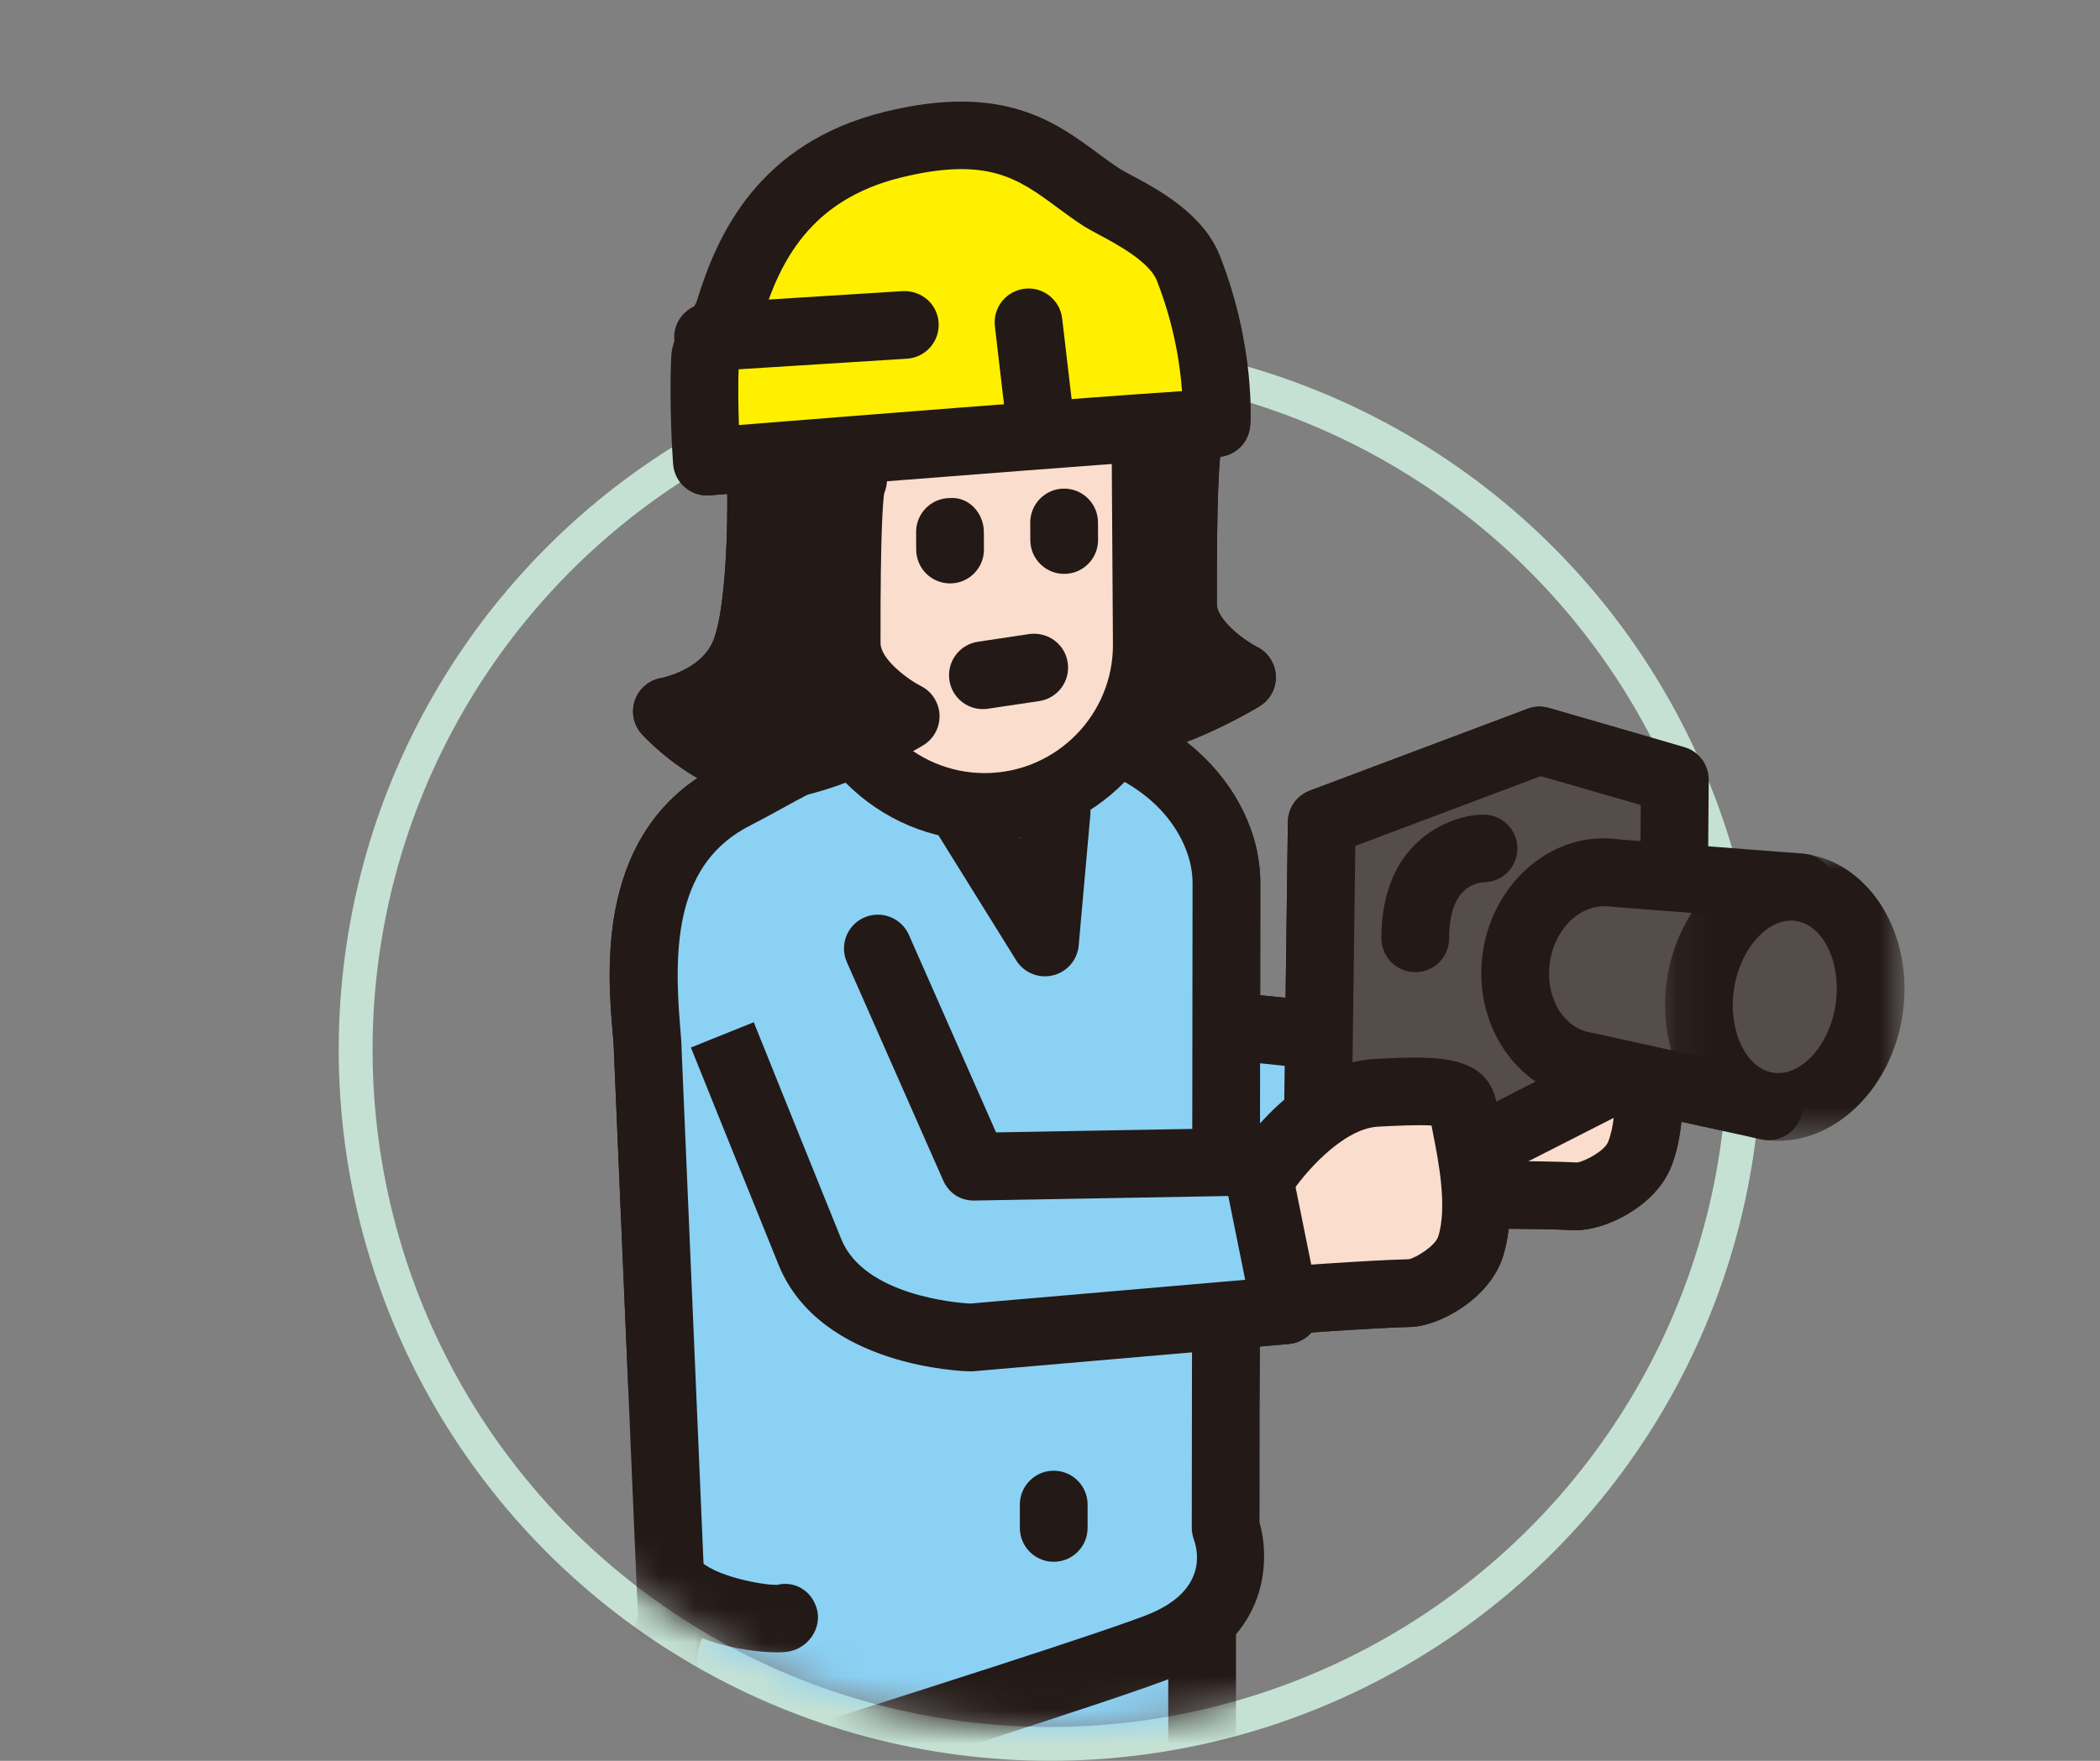 <?xml version="1.0" encoding="UTF-8"?>
<svg width="62px" height="52px" viewBox="0 0 62 52" version="1.1" xmlns="http://www.w3.org/2000/svg" xmlns:xlink="http://www.w3.org/1999/xlink">
    <rect x="0" y="0" width="62" height="52" fill="#808080" stroke="none"/>
    <!-- Generator: Sketch 56.2 (81672) - https://sketch.com -->
    <title>illust-staff2</title>
    <desc>Created with Sketch.</desc>
    <defs>
        <circle id="path-1" cx="20" cy="20" r="20"></circle>
        <polygon id="path-3" points="0.158 0.002 7.229 0.002 7.229 8.505 0.158 8.505"></polygon>
        <rect id="path-5" x="0" y="0" width="60" height="40"></rect>
        <polygon id="path-7" points="0.158 0.002 7.229 0.002 7.229 8.505 0.158 8.505"></polygon>
    </defs>
    <g id="Page-1" stroke="none" stroke-width="1" fill="none" fill-rule="evenodd">
        <g id="12-ingBLOG" transform="translate(-952, -1130)">
            <g id="Group-102" transform="translate(963, 1141)">
                <mask id="mask-2" fill="white">
                    <use xlink:href="#path-1"></use>
                </mask>
                <circle stroke="#C5E1D4" cx="20" cy="20" r="20.5"></circle>
                <g mask="url(#mask-2)">
                    <g transform="translate(7, -8)">
                        <path d="M17.115,10.02 C16.948,10.145 16.921,12.809 16.926,14.843 C16.928,16.12 18.669,17.004 18.669,17.001 C18.669,17.001 16.798,18.153 15.071,18.44 C13.344,18.728 11.618,16.858 11.618,16.858 C11.618,16.858 13.344,16.57 13.92,15.131 C14.496,13.692 14.392,10.036 14.392,10.036 L17.115,10.02 Z" id="Fill-1" fill="#231916"></path>
                        <path d="M13.544,17.104 C13.984,17.352 14.472,17.522 14.907,17.454 C15.555,17.346 16.241,17.091 16.814,16.836 C16.319,16.302 15.927,15.617 15.926,14.845 C15.921,13.018 15.936,11.824 15.977,11.027 L15.4,11.03 C15.389,12.295 15.297,14.381 14.848,15.503 C14.554,16.238 14.055,16.75 13.544,17.104 L13.544,17.104 Z M14.697,19.47 C12.73,19.471 11.08,17.75 10.883,17.537 C10.634,17.266 10.553,16.881 10.672,16.534 C10.791,16.186 11.091,15.932 11.453,15.872 C11.458,15.871 12.637,15.646 12.992,14.759 C13.354,13.853 13.43,11.398 13.393,10.064 C13.385,9.794 13.487,9.534 13.674,9.34 C13.861,9.147 14.118,9.038 14.387,9.036 L17.109,9.02 L17.115,9.02 C17.544,9.02 17.926,9.294 18.063,9.702 C18.143,9.941 18.129,10.196 18.033,10.417 C18.002,10.638 17.918,11.543 17.926,14.841 C17.926,15.295 18.698,15.889 19.101,16.099 C19.269,16.18 19.417,16.308 19.521,16.479 C19.81,16.949 19.663,17.564 19.193,17.853 C19.11,17.905 17.133,19.111 15.235,19.426 C15.054,19.457 14.874,19.47 14.697,19.47 L14.697,19.47 Z" id="Fill-3" fill="#231916"></path>
                        <polygon id="Fill-5" fill="#8BD1F4" points="23.595 27.85 15.489 27.01 14.536 31.871 24.378 31.891"></polygon>
                        <path d="M15.751,30.874 L23.166,30.89 L22.754,28.769 L16.294,28.1 L15.751,30.874 Z M24.378,32.892 L24.376,32.892 L14.535,32.872 C14.236,32.871 13.954,32.737 13.764,32.507 C13.574,32.276 13.498,31.973 13.555,31.68 L14.507,26.818 C14.607,26.311 15.085,25.97 15.592,26.016 L23.698,26.855 C24.136,26.901 24.493,27.228 24.577,27.66 L25.36,31.701 C25.417,31.995 25.34,32.298 25.149,32.528 C24.959,32.759 24.677,32.892 24.378,32.892 L24.378,32.892 Z" id="Fill-7" fill="#231916"></path>
                        <path d="M17.491,44.522 L17.491,68.491 C17.491,68.491 16.323,69.657 15.262,69.657 C14.201,69.657 12.504,68.915 12.504,68.915 L11.869,53.749 L10.915,54.067 L9.08,72.501 C9.08,72.501 8.127,73.985 6.748,74.09 C5.368,74.198 4.414,72.924 4.414,72.924 L2.96,48.659" id="Fill-9" fill="#8BD1F4"></path>
                        <path d="M6.581,75.097 C4.813,75.097 3.664,73.591 3.613,73.524 C3.496,73.368 3.427,73.179 3.415,72.984 L1.961,48.718 C1.928,48.167 2.348,47.694 2.899,47.66 C3.45,47.629 3.924,48.047 3.957,48.599 L5.391,72.517 C5.638,72.758 6.11,73.126 6.67,73.093 C7.273,73.047 7.846,72.464 8.111,72.133 L9.919,53.968 C9.958,53.576 10.224,53.243 10.598,53.118 L11.552,52.8 C11.849,52.7 12.178,52.746 12.436,52.925 C12.695,53.103 12.854,53.393 12.868,53.706 L13.476,68.224 C14.069,68.44 14.81,68.657 15.262,68.657 C15.598,68.657 16.11,68.345 16.491,68.041 L16.491,44.522 C16.491,43.969 16.938,43.522 17.491,43.522 C18.043,43.522 18.491,43.969 18.491,44.522 L18.491,68.491 C18.491,68.756 18.385,69.011 18.197,69.199 C17.953,69.442 16.665,70.657 15.262,70.657 C14.027,70.657 12.296,69.915 12.102,69.83 C11.752,69.677 11.52,69.338 11.504,68.956 L11.188,61.41 L10.075,72.599 C10.059,72.756 10.006,72.908 9.921,73.04 C9.796,73.236 8.646,74.948 6.824,75.087 C6.742,75.094 6.661,75.097 6.581,75.097" id="Fill-11" fill="#231916"></path>
                        <path d="M1.842,44.874 L1.125,28.032 C1.125,26.95 0.139,22.276 3.707,20.481 C5.136,19.761 6.699,18.622 9.293,18.313 C15.948,17.524 18.209,20.878 18.209,23.077 L18.186,42.122 C18.186,42.122 19.081,44.403 16.379,45.561 C15.003,46.151 5.368,49.175 5.368,49.175 C5.368,49.175 0.386,48.583 1.842,44.874" id="Fill-13" fill="#8BD1F4"></path>
                        <path d="M11.206,19.194 C10.66,19.194 10.063,19.229 9.411,19.306 C7.523,19.531 6.214,20.254 5.059,20.891 C4.748,21.062 4.45,21.226 4.158,21.374 C1.979,22.469 1.872,24.88 2.081,27.321 C2.106,27.622 2.125,27.865 2.125,28.032 L2.841,44.831 C2.847,44.97 2.824,45.109 2.773,45.239 C2.392,46.211 2.665,46.672 2.755,46.822 C3.235,47.63 4.622,48.029 5.291,48.151 C8.111,47.264 14.924,45.097 15.985,44.642 C17.628,43.938 17.369,42.804 17.25,42.474 C17.211,42.366 17.186,42.236 17.186,42.121 L17.209,23.076 C17.209,22.234 16.758,21.33 16.001,20.658 C15.205,19.951 13.757,19.194 11.206,19.194 M5.369,50.174 C5.329,50.174 5.29,50.173 5.25,50.168 C4.939,50.131 2.177,49.752 1.04,47.852 C0.661,47.218 0.33,46.169 0.834,44.715 L0.126,28.075 C0.125,27.905 0.108,27.719 0.088,27.492 C-0.066,25.681 -0.429,21.442 3.258,19.588 C3.528,19.452 3.804,19.298 4.092,19.14 C5.343,18.45 6.899,17.59 9.175,17.32 C13.608,16.795 16.056,18.033 17.33,19.163 C18.524,20.224 19.209,21.651 19.209,23.077 L19.186,41.962 C19.485,42.99 19.519,45.303 16.773,46.48 C15.367,47.083 6.063,50.005 5.668,50.129 C5.571,50.159 5.47,50.174 5.369,50.174" id="Fill-15" fill="#231916"></path>
                        <path d="M24.453,28.522 C24.453,28.522 26.103,26.321 27.968,26.36 C29.835,26.397 30.478,26.442 30.498,27.178 C30.51,27.641 30.947,29.723 30.41,31.085 C30.094,31.885 28.932,32.35 28.514,32.329 C27.385,32.27 24.531,32.284 24.531,32.284" id="Fill-17" fill="#FADDCD"></path>
                        <path d="M28.539,33.33 C28.513,33.33 28.487,33.329 28.462,33.328 C27.374,33.272 24.565,33.285 24.536,33.284 L24.531,33.284 C23.981,33.284 23.534,32.84 23.531,32.289 C23.529,31.736 23.974,31.287 24.526,31.284 C24.644,31.285 27.422,31.271 28.565,31.33 C28.761,31.307 29.368,31.002 29.48,30.718 C29.814,29.87 29.638,28.447 29.554,27.764 C29.539,27.642 29.526,27.532 29.516,27.44 C29.152,27.384 28.447,27.37 27.948,27.36 C26.852,27.33 25.604,28.659 25.252,29.124 C24.919,29.564 24.293,29.652 23.852,29.32 C23.412,28.988 23.322,28.363 23.653,27.923 C23.852,27.658 25.641,25.359 27.918,25.359 C27.941,25.359 27.965,25.36 27.989,25.36 C29.847,25.397 31.452,25.43 31.497,27.152 C31.5,27.229 31.518,27.355 31.539,27.518 C31.651,28.431 31.862,30.13 31.34,31.452 C30.876,32.627 29.406,33.33 28.539,33.33" id="Fill-19" fill="#231916"></path>
                        <path d="M5.112,44.788 C4.767,44.874 2.617,44.616 1.842,43.669" id="Fill-25" fill="#8BD1F4"></path>
                        <path d="M4.921,45.797 C3.95,45.797 1.982,45.42 1.067,44.302 C0.719,43.874 0.781,43.244 1.21,42.895 C1.637,42.547 2.267,42.608 2.616,43.036 C3.038,43.552 4.566,43.822 4.952,43.803 C5.487,43.672 5.989,44.004 6.123,44.539 C6.256,45.074 5.889,45.625 5.354,45.759 C5.255,45.783 5.106,45.797 4.921,45.797" id="Fill-27" fill="#231916"></path>
                        <path d="M13.11,41.432 L13.11,42.121" id="Fill-29" fill="#8BD1F4"></path>
                        <path d="M13.11,43.122 C12.558,43.122 12.11,42.675 12.11,42.122 L12.11,41.433 C12.11,40.88 12.558,40.433 13.11,40.433 C13.662,40.433 14.11,40.88 14.11,41.433 L14.11,42.122 C14.11,42.675 13.662,43.122 13.11,43.122" id="Fill-31" fill="#231916"></path>
                        <polyline id="Fill-33" fill="#8BD1F4" points="13.196 20.962 12.851 24.833 10.445 20.962"></polyline>
                        <path d="M12.851,25.833 C12.511,25.833 12.187,25.659 12.002,25.361 L9.596,21.49 C9.304,21.021 9.448,20.404 9.917,20.112 C10.385,19.822 11.002,19.964 11.294,20.434 L12.121,21.764 L12.2,20.873 C12.249,20.323 12.737,19.914 13.285,19.966 C13.834,20.015 14.241,20.501 14.192,21.051 L13.847,24.922 C13.809,25.351 13.501,25.706 13.082,25.806 C13.005,25.824 12.928,25.833 12.851,25.833" id="Fill-35" fill="#231916"></path>
                        <path d="M6.291,16.074 C6.306,18.717 8.458,20.845 11.102,20.831 C13.743,20.815 15.873,18.661 15.858,16.019 L15.823,10.507 C15.81,7.864 13.655,5.733 11.015,5.748 C8.37,5.764 6.243,7.921 6.259,10.561 L6.291,16.074 Z" id="Fill-37" fill="#FADDCD"></path>
                        <path d="M11.041,6.748 L11.02,6.748 C8.934,6.761 7.246,8.469 7.258,10.556 L7.291,16.068 C7.302,18.147 8.998,19.831 11.074,19.831 L11.096,19.831 C13.182,19.818 14.87,18.111 14.858,16.025 L14.823,10.514 C14.817,9.501 14.419,8.553 13.7,7.842 C12.987,7.136 12.043,6.748 11.041,6.748 L11.041,6.748 Z M11.074,21.831 C7.899,21.831 5.309,19.258 5.291,16.08 L5.258,10.567 C5.239,7.379 7.819,4.769 11.008,4.748 C12.55,4.72 14.008,5.333 15.107,6.42 C16.206,7.507 16.815,8.957 16.823,10.502 L16.858,16.013 C16.875,19.203 14.296,21.812 11.107,21.831 L11.074,21.831 Z" id="Fill-39" fill="#231916"></path>
                        <path d="M17.913,9.496 C16.944,9.501 2.87,10.631 2.87,10.631 C2.87,10.631 2.751,9.036 2.817,7.584 C2.836,7.184 3.364,6.72 3.536,6.165 C4.018,4.583 5.005,2.1 8.356,1.273 C11.979,0.381 12.991,1.839 14.534,2.834 C14.997,3.131 16.645,3.802 17.087,4.924 C18.069,7.427 17.913,9.496 17.913,9.496" id="Fill-41" fill="#FFF000"></path>
                        <path d="M3.812,7.709 C3.787,8.351 3.796,9.022 3.816,9.552 C6.691,9.322 14.12,8.733 16.898,8.551 C16.843,7.788 16.671,6.6 16.155,5.289 C15.934,4.724 14.963,4.207 14.441,3.928 C14.255,3.828 14.098,3.743 13.993,3.676 C13.716,3.497 13.457,3.306 13.2,3.116 C12.059,2.275 11.159,1.614 8.595,2.244 C5.91,2.907 5.013,4.746 4.492,6.457 C4.367,6.859 4.152,7.184 3.979,7.445 C3.925,7.526 3.849,7.641 3.812,7.709 L3.812,7.709 Z M2.869,11.631 C2.631,11.631 2.401,11.546 2.22,11.39 C2.018,11.218 1.893,10.971 1.873,10.705 C1.867,10.638 1.75,9.033 1.817,7.538 C1.841,7.051 2.091,6.673 2.312,6.34 C2.425,6.169 2.542,5.993 2.58,5.869 C3.175,3.922 4.396,1.221 8.117,0.303 C11.591,-0.554 13.14,0.588 14.386,1.506 C14.611,1.673 14.836,1.839 15.075,1.993 C15.146,2.039 15.255,2.095 15.383,2.164 C16.186,2.592 17.526,3.307 18.017,4.557 C19.072,7.243 18.918,9.477 18.91,9.571 C18.87,10.091 18.439,10.493 17.918,10.496 C17.235,10.5 8.591,11.175 2.95,11.628 C2.922,11.63 2.897,11.631 2.869,11.631 L2.869,11.631 Z" id="Fill-43" fill="#231916"></path>
                        <path d="M12.366,6.52 L12.723,9.575" id="Fill-45" fill="#FFF000"></path>
                        <path d="M12.722,10.575 C12.222,10.575 11.79,10.2 11.73,9.691 L11.373,6.637 C11.308,6.088 11.701,5.592 12.25,5.527 C12.793,5.46 13.295,5.855 13.359,6.404 L13.717,9.459 C13.781,10.008 13.388,10.504 12.84,10.568 C12.8,10.573 12.761,10.575 12.722,10.575" id="Fill-47" fill="#231916"></path>
                        <path d="M7.186,11.171 C7.019,11.297 6.992,13.96 6.997,15.995 C6.999,17.271 8.74,18.155 8.74,18.153 C8.74,18.153 6.869,19.304 5.142,19.592 C3.415,19.88 1.689,18.009 1.689,18.009 C1.689,18.009 3.415,17.722 3.991,16.282 C4.567,14.843 4.463,11.187 4.463,11.187 L7.186,11.171 Z" id="Fill-49" fill="#231916"></path>
                        <path d="M3.615,18.255 C4.054,18.504 4.543,18.675 4.978,18.606 C5.604,18.501 6.293,18.249 6.885,17.987 C6.389,17.453 5.997,16.768 5.997,15.997 C5.992,14.169 6.006,12.974 6.048,12.178 L5.471,12.181 C5.46,13.446 5.369,15.532 4.92,16.654 C4.625,17.39 4.127,17.901 3.615,18.255 L3.615,18.255 Z M4.769,20.622 C2.801,20.622 1.151,18.9 0.955,18.687 C0.706,18.417 0.625,18.032 0.744,17.685 C0.863,17.337 1.163,17.083 1.526,17.023 C1.53,17.022 2.708,16.797 3.062,15.91 C3.425,15.004 3.502,12.549 3.465,11.215 C3.457,10.945 3.558,10.685 3.744,10.491 C3.932,10.298 4.189,10.189 4.457,10.187 L7.181,10.171 C7.601,10.164 7.995,10.442 8.133,10.851 C8.214,11.091 8.2,11.347 8.104,11.569 C8.069,11.801 7.989,12.702 7.997,15.993 C7.997,16.452 8.759,17.036 9.177,17.254 C9.342,17.334 9.489,17.462 9.592,17.631 C9.88,18.102 9.733,18.716 9.264,19.005 C9.181,19.057 7.205,20.262 5.306,20.578 C5.125,20.608 4.946,20.622 4.769,20.622 L4.769,20.622 Z" id="Fill-51" fill="#231916"></path>
                        <path d="M10.047,12.71 L10.05,13.23" id="Fill-53" fill="#231916"></path>
                        <path d="M10.05,14.229 C9.5,14.229 9.053,13.785 9.05,13.235 L9.047,12.715 C9.044,12.163 9.489,11.712 10.041,11.709 C10.6,11.66 11.044,12.152 11.047,12.704 L11.05,13.223 C11.053,13.776 10.608,14.226 10.056,14.229 L10.05,14.229 Z" id="Fill-55" fill="#231916"></path>
                        <path d="M13.417,12.43 L13.419,12.948" id="Fill-57" fill="#231916"></path>
                        <path d="M13.419,13.948 C12.868,13.948 12.421,13.503 12.419,12.952 L12.417,12.434 C12.415,11.882 12.861,11.432 13.413,11.43 L13.417,11.43 C13.968,11.43 14.415,11.876 14.417,12.427 L14.419,12.944 C14.421,13.497 13.975,13.946 13.423,13.948 L13.419,13.948 Z" id="Fill-59" fill="#231916"></path>
                        <path d="M12.534,16.715 L11.018,16.942" id="Fill-61" fill="#231916"></path>
                        <path d="M11.017,17.941 C10.53,17.941 10.103,17.585 10.03,17.088 C9.948,16.543 10.325,16.034 10.871,15.952 L12.386,15.725 C12.932,15.649 13.442,16.02 13.523,16.567 C13.605,17.113 13.228,17.622 12.682,17.704 L11.166,17.93 C11.116,17.937 11.066,17.941 11.017,17.941" id="Fill-63" fill="#231916"></path>
                        <path d="M8.713,6.594 L2.905,6.96" id="Fill-65" fill="#FFF000"></path>
                        <path d="M2.904,7.961 C2.381,7.961 1.94,7.554 1.907,7.024 C1.872,6.473 2.291,5.998 2.842,5.963 L8.651,5.597 C9.214,5.574 9.677,5.981 9.712,6.532 C9.746,7.083 9.328,7.558 8.777,7.593 L2.968,7.959 C2.946,7.96 2.925,7.961 2.904,7.961" id="Fill-67" fill="#231916"></path>
                        <polygon id="Fill-77" fill="#544D48" points="20.912 29.833 21.023 21.284 27.449 18.868 31.448 20.023 31.383 28.005 24.987 31.259"></polygon>
                        <path d="M21.921,29.127 L24.914,30.174 L30.387,27.389 L30.442,20.773 L27.49,19.921 L22.014,21.98 L21.921,29.127 Z M24.987,32.259 C24.876,32.259 24.764,32.24 24.657,32.203 L20.582,30.777 C20.176,30.635 19.906,30.25 19.912,29.82 L20.023,21.272 C20.028,20.859 20.286,20.493 20.671,20.349 L27.097,17.933 C27.298,17.856 27.519,17.847 27.726,17.907 L31.725,19.063 C32.156,19.188 32.451,19.583 32.448,20.031 L32.382,28.013 C32.379,28.387 32.169,28.727 31.836,28.897 L25.441,32.15 C25.298,32.223 25.143,32.259 24.987,32.259 L24.987,32.259 Z" id="Fill-79" fill="#231916"></path>
                        <path d="M19.293,31.68 C19.293,31.68 20.783,29.366 22.648,29.272 C24.512,29.178 25.155,29.176 25.227,29.909 C25.272,30.371 25.857,32.416 25.418,33.813 C25.158,34.633 24.033,35.18 23.615,35.188 C22.484,35.211 19.64,35.424 19.64,35.424" id="Fill-81" fill="#FADDCD"></path>
                        <path d="M19.638,36.425 C19.119,36.425 18.681,36.025 18.642,35.498 C18.6,34.947 19.013,34.468 19.564,34.428 C19.681,34.419 22.449,34.212 23.594,34.188 C23.789,34.151 24.371,33.803 24.464,33.511 C24.738,32.642 24.459,31.235 24.325,30.558 C24.302,30.439 24.282,30.331 24.265,30.239 C23.899,30.212 23.195,30.245 22.698,30.271 C21.605,30.326 20.45,31.735 20.132,32.224 C19.831,32.685 19.214,32.819 18.749,32.52 C18.287,32.219 18.153,31.602 18.451,31.14 C18.633,30.858 20.286,28.39 22.597,28.273 C24.452,28.18 26.055,28.099 26.221,29.812 C26.229,29.886 26.256,30.011 26.287,30.169 C26.466,31.073 26.799,32.755 26.371,34.112 C25.977,35.356 24.487,36.172 23.633,36.188 C22.544,36.211 19.742,36.419 19.714,36.422 C19.688,36.423 19.663,36.425 19.638,36.425" id="Fill-83" fill="#231916"></path>
                        <path d="M7.918,25.01 L10.76,31.453 L19.078,31.305 L19.965,35.694 L10.66,36.498 C10.66,36.498 6.91,36.428 5.912,33.973 C4.916,31.516 3.326,27.561 3.326,27.561" id="Fill-85" fill="#8BD1F4"></path>
                        <path d="M10.66,37.499 L10.641,37.499 C10.461,37.495 6.218,37.381 4.986,34.351 C3.989,31.892 2.398,27.935 2.398,27.935 L4.254,27.188 C4.254,27.188 5.843,31.142 6.839,33.598 C7.515,35.261 10.261,35.476 10.639,35.497 L18.763,34.795 L18.263,32.32 L10.778,32.454 C10.348,32.465 10.007,32.227 9.845,31.857 L7.003,25.414 C6.78,24.909 7.009,24.318 7.514,24.096 C8.02,23.875 8.61,24.103 8.833,24.607 L11.407,30.442 L19.06,30.306 C19.553,30.291 19.962,30.635 20.058,31.107 L20.945,35.496 C21.001,35.775 20.936,36.065 20.765,36.294 C20.595,36.521 20.335,36.666 20.051,36.69 L10.746,37.495 C10.718,37.498 10.689,37.499 10.66,37.499" id="Fill-87" fill="#231916"></path>
                        <path d="M28.838,28.487 C27.462,28.283 26.537,26.841 26.771,25.265 C27.003,23.691 28.307,22.578 29.683,22.782 L35.173,23.209 L34.216,29.671 L28.838,28.487 Z" id="Fill-89" fill="#544D48"></path>
                        <path d="M29.38,23.762 C29.029,23.762 28.716,23.886 28.447,24.117 C28.081,24.429 27.837,24.889 27.759,25.411 C27.608,26.439 28.157,27.374 28.985,27.497 C29.006,27.501 29.029,27.505 29.052,27.51 L33.383,28.463 L34.026,24.122 L29.605,23.779 C29.527,23.768 29.453,23.762 29.38,23.762 M34.215,30.67 C34.144,30.67 34.072,30.662 34.001,30.647 L28.654,29.47 C26.756,29.165 25.47,27.223 25.78,25.118 C25.928,24.118 26.415,23.222 27.148,22.596 C27.922,21.935 28.875,21.651 29.828,21.792 L35.251,22.211 C35.526,22.233 35.782,22.368 35.955,22.585 C36.127,22.802 36.203,23.08 36.161,23.355 L35.205,29.817 C35.164,30.091 35.011,30.336 34.782,30.493 C34.614,30.61 34.416,30.67 34.215,30.67" id="Fill-91" fill="#231916"></path>
                        <path d="M37.184,26.808 C36.919,28.593 35.59,29.873 34.215,29.67 C32.84,29.466 31.939,27.856 32.204,26.071 C32.467,24.287 33.797,23.005 35.172,23.208 C36.547,23.412 37.448,25.024 37.184,26.808" id="Fill-93" fill="#544D48"></path>
                        <g id="Group-97" stroke-width="1" fill="none" transform="translate(31, 22.186)">
                            <mask id="mask-4" fill="white">
                                <use xlink:href="#path-3"></use>
                            </mask>
                            <g id="Clip-96"></g>
                            <path d="M3.882,2.001 C3.116,2.001 2.362,2.888 2.193,4.031 C2.013,5.246 2.548,6.374 3.362,6.495 C4.167,6.611 5.015,5.69 5.195,4.476 C5.374,3.261 4.839,2.133 4.025,2.012 C3.977,2.005 3.93,2.001 3.882,2.001 L3.882,2.001 Z M3.497,8.505 C3.355,8.505 3.212,8.495 3.069,8.474 C1.15,8.188 -0.13,6.064 0.214,3.738 C0.559,1.412 2.407,-0.25 4.318,0.033 C6.237,0.318 7.517,2.442 7.173,4.768 C6.854,6.921 5.254,8.505 3.497,8.505 L3.497,8.505 Z" id="Fill-95" fill="#231916" mask="url(#mask-4)"></path>
                        </g>
                        <path d="M25.799,22.055 C25.799,22.055 23.784,22.055 23.784,24.709" id="Fill-98" fill="#544D48"></path>
                        <path d="M23.784,25.71 C23.232,25.71 22.784,25.263 22.784,24.71 C22.784,21.712 24.96,21.056 25.799,21.056 C26.351,21.056 26.799,21.503 26.799,22.056 C26.799,22.602 26.361,23.046 25.817,23.056 C25.503,23.071 24.784,23.266 24.784,24.71 C24.784,25.263 24.336,25.71 23.784,25.71" id="Fill-100" fill="#231916"></path>
                    </g>
                </g>
            </g>
            <g id="Group-102" transform="translate(953, 1131)">
                <mask id="mask-6" fill="white">
                    <use xlink:href="#path-5"></use>
                </mask>
                <g id="Mask"></g>
                <g mask="url(#mask-6)">
                    <g transform="translate(17, 2)">
                        <path d="M17.115,10.02 C16.948,10.145 16.921,12.809 16.926,14.843 C16.928,16.12 18.669,17.004 18.669,17.001 C18.669,17.001 16.798,18.153 15.071,18.44 C13.344,18.728 11.618,16.858 11.618,16.858 C11.618,16.858 13.344,16.57 13.92,15.131 C14.496,13.692 14.392,10.036 14.392,10.036 L17.115,10.02 Z" id="Fill-1" fill="#231916"></path>
                        <path d="M13.544,17.104 C13.984,17.352 14.472,17.522 14.907,17.454 C15.555,17.346 16.241,17.091 16.814,16.836 C16.319,16.302 15.927,15.617 15.926,14.845 C15.921,13.018 15.936,11.824 15.977,11.027 L15.4,11.03 C15.389,12.295 15.297,14.381 14.848,15.503 C14.554,16.238 14.055,16.75 13.544,17.104 L13.544,17.104 Z M14.697,19.47 C12.73,19.471 11.08,17.75 10.883,17.537 C10.634,17.266 10.553,16.881 10.672,16.534 C10.791,16.186 11.091,15.932 11.453,15.872 C11.458,15.871 12.637,15.646 12.992,14.759 C13.354,13.853 13.43,11.398 13.393,10.064 C13.385,9.794 13.487,9.534 13.674,9.34 C13.861,9.147 14.118,9.038 14.387,9.036 L17.109,9.02 L17.115,9.02 C17.544,9.02 17.926,9.294 18.063,9.702 C18.143,9.941 18.129,10.196 18.033,10.417 C18.002,10.638 17.918,11.543 17.926,14.841 C17.926,15.295 18.698,15.889 19.101,16.099 C19.269,16.18 19.417,16.308 19.521,16.479 C19.81,16.949 19.663,17.564 19.193,17.853 C19.11,17.905 17.133,19.111 15.235,19.426 C15.054,19.457 14.874,19.47 14.697,19.47 L14.697,19.47 Z" id="Fill-3" fill="#231916"></path>
                        <polygon id="Fill-5" fill="#8BD1F4" points="23.595 27.85 15.489 27.01 14.536 31.871 24.378 31.891"></polygon>
                        <path d="M15.751,30.874 L23.166,30.89 L22.754,28.769 L16.294,28.1 L15.751,30.874 Z M24.378,32.892 L24.376,32.892 L14.535,32.872 C14.236,32.871 13.954,32.737 13.764,32.507 C13.574,32.276 13.498,31.973 13.555,31.68 L14.507,26.818 C14.607,26.311 15.085,25.97 15.592,26.016 L23.698,26.855 C24.136,26.901 24.493,27.228 24.577,27.66 L25.36,31.701 C25.417,31.995 25.34,32.298 25.149,32.528 C24.959,32.759 24.677,32.892 24.378,32.892 L24.378,32.892 Z" id="Fill-7" fill="#231916"></path>
                        <path d="M17.491,44.522 L17.491,68.491 C17.491,68.491 16.323,69.657 15.262,69.657 C14.201,69.657 12.504,68.915 12.504,68.915 L11.869,53.749 L10.915,54.067 L9.08,72.501 C9.08,72.501 8.127,73.985 6.748,74.09 C5.368,74.198 4.414,72.924 4.414,72.924 L2.96,48.659" id="Fill-9" fill="#8BD1F4"></path>
                        <path d="M6.581,75.097 C4.813,75.097 3.664,73.591 3.613,73.524 C3.496,73.368 3.427,73.179 3.415,72.984 L1.961,48.718 C1.928,48.167 2.348,47.694 2.899,47.66 C3.45,47.629 3.924,48.047 3.957,48.599 L5.391,72.517 C5.638,72.758 6.11,73.126 6.67,73.093 C7.273,73.047 7.846,72.464 8.111,72.133 L9.919,53.968 C9.958,53.576 10.224,53.243 10.598,53.118 L11.552,52.8 C11.849,52.7 12.178,52.746 12.436,52.925 C12.695,53.103 12.854,53.393 12.868,53.706 L13.476,68.224 C14.069,68.44 14.81,68.657 15.262,68.657 C15.598,68.657 16.11,68.345 16.491,68.041 L16.491,44.522 C16.491,43.969 16.938,43.522 17.491,43.522 C18.043,43.522 18.491,43.969 18.491,44.522 L18.491,68.491 C18.491,68.756 18.385,69.011 18.197,69.199 C17.953,69.442 16.665,70.657 15.262,70.657 C14.027,70.657 12.296,69.915 12.102,69.83 C11.752,69.677 11.52,69.338 11.504,68.956 L11.188,61.41 L10.075,72.599 C10.059,72.756 10.006,72.908 9.921,73.04 C9.796,73.236 8.646,74.948 6.824,75.087 C6.742,75.094 6.661,75.097 6.581,75.097" id="Fill-11" fill="#231916"></path>
                        <path d="M1.842,44.874 L1.125,28.032 C1.125,26.95 0.139,22.276 3.707,20.481 C5.136,19.761 6.699,18.622 9.293,18.313 C15.948,17.524 18.209,20.878 18.209,23.077 L18.186,42.122 C18.186,42.122 19.081,44.403 16.379,45.561 C15.003,46.151 5.368,49.175 5.368,49.175 C5.368,49.175 0.386,48.583 1.842,44.874" id="Fill-13" fill="#8BD1F4"></path>
                        <path d="M11.206,19.194 C10.66,19.194 10.063,19.229 9.411,19.306 C7.523,19.531 6.214,20.254 5.059,20.891 C4.748,21.062 4.45,21.226 4.158,21.374 C1.979,22.469 1.872,24.88 2.081,27.321 C2.106,27.622 2.125,27.865 2.125,28.032 L2.841,44.831 C2.847,44.97 2.824,45.109 2.773,45.239 C2.392,46.211 2.665,46.672 2.755,46.822 C3.235,47.63 4.622,48.029 5.291,48.151 C8.111,47.264 14.924,45.097 15.985,44.642 C17.628,43.938 17.369,42.804 17.25,42.474 C17.211,42.366 17.186,42.236 17.186,42.121 L17.209,23.076 C17.209,22.234 16.758,21.33 16.001,20.658 C15.205,19.951 13.757,19.194 11.206,19.194 M5.369,50.174 C5.329,50.174 5.29,50.173 5.25,50.168 C4.939,50.131 2.177,49.752 1.04,47.852 C0.661,47.218 0.33,46.169 0.834,44.715 L0.126,28.075 C0.125,27.905 0.108,27.719 0.088,27.492 C-0.066,25.681 -0.429,21.442 3.258,19.588 C3.528,19.452 3.804,19.298 4.092,19.14 C5.343,18.45 6.899,17.59 9.175,17.32 C13.608,16.795 16.056,18.033 17.33,19.163 C18.524,20.224 19.209,21.651 19.209,23.077 L19.186,41.962 C19.485,42.99 19.519,45.303 16.773,46.48 C15.367,47.083 6.063,50.005 5.668,50.129 C5.571,50.159 5.47,50.174 5.369,50.174" id="Fill-15" fill="#231916"></path>
                        <path d="M24.453,28.522 C24.453,28.522 26.103,26.321 27.968,26.36 C29.835,26.397 30.478,26.442 30.498,27.178 C30.51,27.641 30.947,29.723 30.41,31.085 C30.094,31.885 28.932,32.35 28.514,32.329 C27.385,32.27 24.531,32.284 24.531,32.284" id="Fill-17" fill="#FADDCD"></path>
                        <path d="M28.539,33.33 C28.513,33.33 28.487,33.329 28.462,33.328 C27.374,33.272 24.565,33.285 24.536,33.284 L24.531,33.284 C23.981,33.284 23.534,32.84 23.531,32.289 C23.529,31.736 23.974,31.287 24.526,31.284 C24.644,31.285 27.422,31.271 28.565,31.33 C28.761,31.307 29.368,31.002 29.48,30.718 C29.814,29.87 29.638,28.447 29.554,27.764 C29.539,27.642 29.526,27.532 29.516,27.44 C29.152,27.384 28.447,27.37 27.948,27.36 C26.852,27.33 25.604,28.659 25.252,29.124 C24.919,29.564 24.293,29.652 23.852,29.32 C23.412,28.988 23.322,28.363 23.653,27.923 C23.852,27.658 25.641,25.359 27.918,25.359 C27.941,25.359 27.965,25.36 27.989,25.36 C29.847,25.397 31.452,25.43 31.497,27.152 C31.5,27.229 31.518,27.355 31.539,27.518 C31.651,28.431 31.862,30.13 31.34,31.452 C30.876,32.627 29.406,33.33 28.539,33.33" id="Fill-19" fill="#231916"></path>
                        <path d="M5.112,44.788 C4.767,44.874 2.617,44.616 1.842,43.669" id="Fill-25" fill="#8BD1F4"></path>
                        <path d="M4.921,45.797 C3.95,45.797 1.982,45.42 1.067,44.302 C0.719,43.874 0.781,43.244 1.21,42.895 C1.637,42.547 2.267,42.608 2.616,43.036 C3.038,43.552 4.566,43.822 4.952,43.803 C5.487,43.672 5.989,44.004 6.123,44.539 C6.256,45.074 5.889,45.625 5.354,45.759 C5.255,45.783 5.106,45.797 4.921,45.797" id="Fill-27" fill="#231916"></path>
                        <path d="M13.11,41.432 L13.11,42.121" id="Fill-29" fill="#8BD1F4"></path>
                        <path d="M13.11,43.122 C12.558,43.122 12.11,42.675 12.11,42.122 L12.11,41.433 C12.11,40.88 12.558,40.433 13.11,40.433 C13.662,40.433 14.11,40.88 14.11,41.433 L14.11,42.122 C14.11,42.675 13.662,43.122 13.11,43.122" id="Fill-31" fill="#231916"></path>
                        <polyline id="Fill-33" fill="#8BD1F4" points="13.196 20.962 12.851 24.833 10.445 20.962"></polyline>
                        <path d="M12.851,25.833 C12.511,25.833 12.187,25.659 12.002,25.361 L9.596,21.49 C9.304,21.021 9.448,20.404 9.917,20.112 C10.385,19.822 11.002,19.964 11.294,20.434 L12.121,21.764 L12.2,20.873 C12.249,20.323 12.737,19.914 13.285,19.966 C13.834,20.015 14.241,20.501 14.192,21.051 L13.847,24.922 C13.809,25.351 13.501,25.706 13.082,25.806 C13.005,25.824 12.928,25.833 12.851,25.833" id="Fill-35" fill="#231916"></path>
                        <path d="M6.291,16.074 C6.306,18.717 8.458,20.845 11.102,20.831 C13.743,20.815 15.873,18.661 15.858,16.019 L15.823,10.507 C15.81,7.864 13.655,5.733 11.015,5.748 C8.37,5.764 6.243,7.921 6.259,10.561 L6.291,16.074 Z" id="Fill-37" fill="#FADDCD"></path>
                        <path d="M11.041,6.748 L11.02,6.748 C8.934,6.761 7.246,8.469 7.258,10.556 L7.291,16.068 C7.302,18.147 8.998,19.831 11.074,19.831 L11.096,19.831 C13.182,19.818 14.87,18.111 14.858,16.025 L14.823,10.514 C14.817,9.501 14.419,8.553 13.7,7.842 C12.987,7.136 12.043,6.748 11.041,6.748 L11.041,6.748 Z M11.074,21.831 C7.899,21.831 5.309,19.258 5.291,16.08 L5.258,10.567 C5.239,7.379 7.819,4.769 11.008,4.748 C12.55,4.72 14.008,5.333 15.107,6.42 C16.206,7.507 16.815,8.957 16.823,10.502 L16.858,16.013 C16.875,19.203 14.296,21.812 11.107,21.831 L11.074,21.831 Z" id="Fill-39" fill="#231916"></path>
                        <path d="M17.913,9.496 C16.944,9.501 2.87,10.631 2.87,10.631 C2.87,10.631 2.751,9.036 2.817,7.584 C2.836,7.184 3.364,6.72 3.536,6.165 C4.018,4.583 5.005,2.1 8.356,1.273 C11.979,0.381 12.991,1.839 14.534,2.834 C14.997,3.131 16.645,3.802 17.087,4.924 C18.069,7.427 17.913,9.496 17.913,9.496" id="Fill-41" fill="#FFF000"></path>
                        <path d="M3.812,7.709 C3.787,8.351 3.796,9.022 3.816,9.552 C6.691,9.322 14.12,8.733 16.898,8.551 C16.843,7.788 16.671,6.6 16.155,5.289 C15.934,4.724 14.963,4.207 14.441,3.928 C14.255,3.828 14.098,3.743 13.993,3.676 C13.716,3.497 13.457,3.306 13.2,3.116 C12.059,2.275 11.159,1.614 8.595,2.244 C5.91,2.907 5.013,4.746 4.492,6.457 C4.367,6.859 4.152,7.184 3.979,7.445 C3.925,7.526 3.849,7.641 3.812,7.709 L3.812,7.709 Z M2.869,11.631 C2.631,11.631 2.401,11.546 2.22,11.39 C2.018,11.218 1.893,10.971 1.873,10.705 C1.867,10.638 1.75,9.033 1.817,7.538 C1.841,7.051 2.091,6.673 2.312,6.34 C2.425,6.169 2.542,5.993 2.58,5.869 C3.175,3.922 4.396,1.221 8.117,0.303 C11.591,-0.554 13.14,0.588 14.386,1.506 C14.611,1.673 14.836,1.839 15.075,1.993 C15.146,2.039 15.255,2.095 15.383,2.164 C16.186,2.592 17.526,3.307 18.017,4.557 C19.072,7.243 18.918,9.477 18.91,9.571 C18.87,10.091 18.439,10.493 17.918,10.496 C17.235,10.5 8.591,11.175 2.95,11.628 C2.922,11.63 2.897,11.631 2.869,11.631 L2.869,11.631 Z" id="Fill-43" fill="#231916"></path>
                        <path d="M12.366,6.52 L12.723,9.575" id="Fill-45" fill="#FFF000"></path>
                        <path d="M12.722,10.575 C12.222,10.575 11.79,10.2 11.73,9.691 L11.373,6.637 C11.308,6.088 11.701,5.592 12.25,5.527 C12.793,5.46 13.295,5.855 13.359,6.404 L13.717,9.459 C13.781,10.008 13.388,10.504 12.84,10.568 C12.8,10.573 12.761,10.575 12.722,10.575" id="Fill-47" fill="#231916"></path>
                        <path d="M7.186,11.171 C7.019,11.297 6.992,13.96 6.997,15.995 C6.999,17.271 8.74,18.155 8.74,18.153 C8.74,18.153 6.869,19.304 5.142,19.592 C3.415,19.88 1.689,18.009 1.689,18.009 C1.689,18.009 3.415,17.722 3.991,16.282 C4.567,14.843 4.463,11.187 4.463,11.187 L7.186,11.171 Z" id="Fill-49" fill="#231916"></path>
                        <path d="M3.615,18.255 C4.054,18.504 4.543,18.675 4.978,18.606 C5.604,18.501 6.293,18.249 6.885,17.987 C6.389,17.453 5.997,16.768 5.997,15.997 C5.992,14.169 6.006,12.974 6.048,12.178 L5.471,12.181 C5.46,13.446 5.369,15.532 4.92,16.654 C4.625,17.39 4.127,17.901 3.615,18.255 L3.615,18.255 Z M4.769,20.622 C2.801,20.622 1.151,18.9 0.955,18.687 C0.706,18.417 0.625,18.032 0.744,17.685 C0.863,17.337 1.163,17.083 1.526,17.023 C1.53,17.022 2.708,16.797 3.062,15.91 C3.425,15.004 3.502,12.549 3.465,11.215 C3.457,10.945 3.558,10.685 3.744,10.491 C3.932,10.298 4.189,10.189 4.457,10.187 L7.181,10.171 C7.601,10.164 7.995,10.442 8.133,10.851 C8.214,11.091 8.2,11.347 8.104,11.569 C8.069,11.801 7.989,12.702 7.997,15.993 C7.997,16.452 8.759,17.036 9.177,17.254 C9.342,17.334 9.489,17.462 9.592,17.631 C9.88,18.102 9.733,18.716 9.264,19.005 C9.181,19.057 7.205,20.262 5.306,20.578 C5.125,20.608 4.946,20.622 4.769,20.622 L4.769,20.622 Z" id="Fill-51" fill="#231916"></path>
                        <path d="M10.047,12.71 L10.05,13.23" id="Fill-53" fill="#231916"></path>
                        <path d="M10.05,14.229 C9.5,14.229 9.053,13.785 9.05,13.235 L9.047,12.715 C9.044,12.163 9.489,11.712 10.041,11.709 C10.6,11.66 11.044,12.152 11.047,12.704 L11.05,13.223 C11.053,13.776 10.608,14.226 10.056,14.229 L10.05,14.229 Z" id="Fill-55" fill="#231916"></path>
                        <path d="M13.417,12.43 L13.419,12.948" id="Fill-57" fill="#231916"></path>
                        <path d="M13.419,13.948 C12.868,13.948 12.421,13.503 12.419,12.952 L12.417,12.434 C12.415,11.882 12.861,11.432 13.413,11.43 L13.417,11.43 C13.968,11.43 14.415,11.876 14.417,12.427 L14.419,12.944 C14.421,13.497 13.975,13.946 13.423,13.948 L13.419,13.948 Z" id="Fill-59" fill="#231916"></path>
                        <path d="M12.534,16.715 L11.018,16.942" id="Fill-61" fill="#231916"></path>
                        <path d="M11.017,17.941 C10.53,17.941 10.103,17.585 10.03,17.088 C9.948,16.543 10.325,16.034 10.871,15.952 L12.386,15.725 C12.932,15.649 13.442,16.02 13.523,16.567 C13.605,17.113 13.228,17.622 12.682,17.704 L11.166,17.93 C11.116,17.937 11.066,17.941 11.017,17.941" id="Fill-63" fill="#231916"></path>
                        <path d="M8.713,6.594 L2.905,6.96" id="Fill-65" fill="#FFF000"></path>
                        <path d="M2.904,7.961 C2.381,7.961 1.94,7.554 1.907,7.024 C1.872,6.473 2.291,5.998 2.842,5.963 L8.651,5.597 C9.214,5.574 9.677,5.981 9.712,6.532 C9.746,7.083 9.328,7.558 8.777,7.593 L2.968,7.959 C2.946,7.96 2.925,7.961 2.904,7.961" id="Fill-67" fill="#231916"></path>
                        <polygon id="Fill-77" fill="#544D48" points="20.912 29.833 21.023 21.284 27.449 18.868 31.448 20.023 31.383 28.005 24.987 31.259"></polygon>
                        <path d="M21.921,29.127 L24.914,30.174 L30.387,27.389 L30.442,20.773 L27.49,19.921 L22.014,21.98 L21.921,29.127 Z M24.987,32.259 C24.876,32.259 24.764,32.24 24.657,32.203 L20.582,30.777 C20.176,30.635 19.906,30.25 19.912,29.82 L20.023,21.272 C20.028,20.859 20.286,20.493 20.671,20.349 L27.097,17.933 C27.298,17.856 27.519,17.847 27.726,17.907 L31.725,19.063 C32.156,19.188 32.451,19.583 32.448,20.031 L32.382,28.013 C32.379,28.387 32.169,28.727 31.836,28.897 L25.441,32.15 C25.298,32.223 25.143,32.259 24.987,32.259 L24.987,32.259 Z" id="Fill-79" fill="#231916"></path>
                        <path d="M19.293,31.68 C19.293,31.68 20.783,29.366 22.648,29.272 C24.512,29.178 25.155,29.176 25.227,29.909 C25.272,30.371 25.857,32.416 25.418,33.813 C25.158,34.633 24.033,35.18 23.615,35.188 C22.484,35.211 19.64,35.424 19.64,35.424" id="Fill-81" fill="#FADDCD"></path>
                        <path d="M19.638,36.425 C19.119,36.425 18.681,36.025 18.642,35.498 C18.6,34.947 19.013,34.468 19.564,34.428 C19.681,34.419 22.449,34.212 23.594,34.188 C23.789,34.151 24.371,33.803 24.464,33.511 C24.738,32.642 24.459,31.235 24.325,30.558 C24.302,30.439 24.282,30.331 24.265,30.239 C23.899,30.212 23.195,30.245 22.698,30.271 C21.605,30.326 20.45,31.735 20.132,32.224 C19.831,32.685 19.214,32.819 18.749,32.52 C18.287,32.219 18.153,31.602 18.451,31.14 C18.633,30.858 20.286,28.39 22.597,28.273 C24.452,28.18 26.055,28.099 26.221,29.812 C26.229,29.886 26.256,30.011 26.287,30.169 C26.466,31.073 26.799,32.755 26.371,34.112 C25.977,35.356 24.487,36.172 23.633,36.188 C22.544,36.211 19.742,36.419 19.714,36.422 C19.688,36.423 19.663,36.425 19.638,36.425" id="Fill-83" fill="#231916"></path>
                        <path d="M7.918,25.01 L10.76,31.453 L19.078,31.305 L19.965,35.694 L10.66,36.498 C10.66,36.498 6.91,36.428 5.912,33.973 C4.916,31.516 3.326,27.561 3.326,27.561" id="Fill-85" fill="#8BD1F4"></path>
                        <path d="M10.66,37.499 L10.641,37.499 C10.461,37.495 6.218,37.381 4.986,34.351 C3.989,31.892 2.398,27.935 2.398,27.935 L4.254,27.188 C4.254,27.188 5.843,31.142 6.839,33.598 C7.515,35.261 10.261,35.476 10.639,35.497 L18.763,34.795 L18.263,32.32 L10.778,32.454 C10.348,32.465 10.007,32.227 9.845,31.857 L7.003,25.414 C6.78,24.909 7.009,24.318 7.514,24.096 C8.02,23.875 8.61,24.103 8.833,24.607 L11.407,30.442 L19.06,30.306 C19.553,30.291 19.962,30.635 20.058,31.107 L20.945,35.496 C21.001,35.775 20.936,36.065 20.765,36.294 C20.595,36.521 20.335,36.666 20.051,36.69 L10.746,37.495 C10.718,37.498 10.689,37.499 10.66,37.499" id="Fill-87" fill="#231916"></path>
                        <path d="M28.838,28.487 C27.462,28.283 26.537,26.841 26.771,25.265 C27.003,23.691 28.307,22.578 29.683,22.782 L35.173,23.209 L34.216,29.671 L28.838,28.487 Z" id="Fill-89" fill="#544D48"></path>
                        <path d="M29.38,23.762 C29.029,23.762 28.716,23.886 28.447,24.117 C28.081,24.429 27.837,24.889 27.759,25.411 C27.608,26.439 28.157,27.374 28.985,27.497 C29.006,27.501 29.029,27.505 29.052,27.51 L33.383,28.463 L34.026,24.122 L29.605,23.779 C29.527,23.768 29.453,23.762 29.38,23.762 M34.215,30.67 C34.144,30.67 34.072,30.662 34.001,30.647 L28.654,29.47 C26.756,29.165 25.47,27.223 25.78,25.118 C25.928,24.118 26.415,23.222 27.148,22.596 C27.922,21.935 28.875,21.651 29.828,21.792 L35.251,22.211 C35.526,22.233 35.782,22.368 35.955,22.585 C36.127,22.802 36.203,23.08 36.161,23.355 L35.205,29.817 C35.164,30.091 35.011,30.336 34.782,30.493 C34.614,30.61 34.416,30.67 34.215,30.67" id="Fill-91" fill="#231916"></path>
                        <path d="M37.184,26.808 C36.919,28.593 35.59,29.873 34.215,29.67 C32.84,29.466 31.939,27.856 32.204,26.071 C32.467,24.287 33.797,23.005 35.172,23.208 C36.547,23.412 37.448,25.024 37.184,26.808" id="Fill-93" fill="#544D48"></path>
                        <g id="Group-97" stroke-width="1" fill="none" transform="translate(31, 22.186)">
                            <mask id="mask-8" fill="white">
                                <use xlink:href="#path-7"></use>
                            </mask>
                            <g id="Clip-96"></g>
                            <path d="M3.882,2.001 C3.116,2.001 2.362,2.888 2.193,4.031 C2.013,5.246 2.548,6.374 3.362,6.495 C4.167,6.611 5.015,5.69 5.195,4.476 C5.374,3.261 4.839,2.133 4.025,2.012 C3.977,2.005 3.93,2.001 3.882,2.001 L3.882,2.001 Z M3.497,8.505 C3.355,8.505 3.212,8.495 3.069,8.474 C1.15,8.188 -0.13,6.064 0.214,3.738 C0.559,1.412 2.407,-0.25 4.318,0.033 C6.237,0.318 7.517,2.442 7.173,4.768 C6.854,6.921 5.254,8.505 3.497,8.505 L3.497,8.505 Z" id="Fill-95" fill="#231916" mask="url(#mask-8)"></path>
                        </g>
                        <path d="M25.799,22.055 C25.799,22.055 23.784,22.055 23.784,24.709" id="Fill-98" fill="#544D48"></path>
                        <path d="M23.784,25.71 C23.232,25.71 22.784,25.263 22.784,24.71 C22.784,21.712 24.96,21.056 25.799,21.056 C26.351,21.056 26.799,21.503 26.799,22.056 C26.799,22.602 26.361,23.046 25.817,23.056 C25.503,23.071 24.784,23.266 24.784,24.71 C24.784,25.263 24.336,25.71 23.784,25.71" id="Fill-100" fill="#231916"></path>
                    </g>
                </g>
            </g>
        </g>
    </g>
</svg>